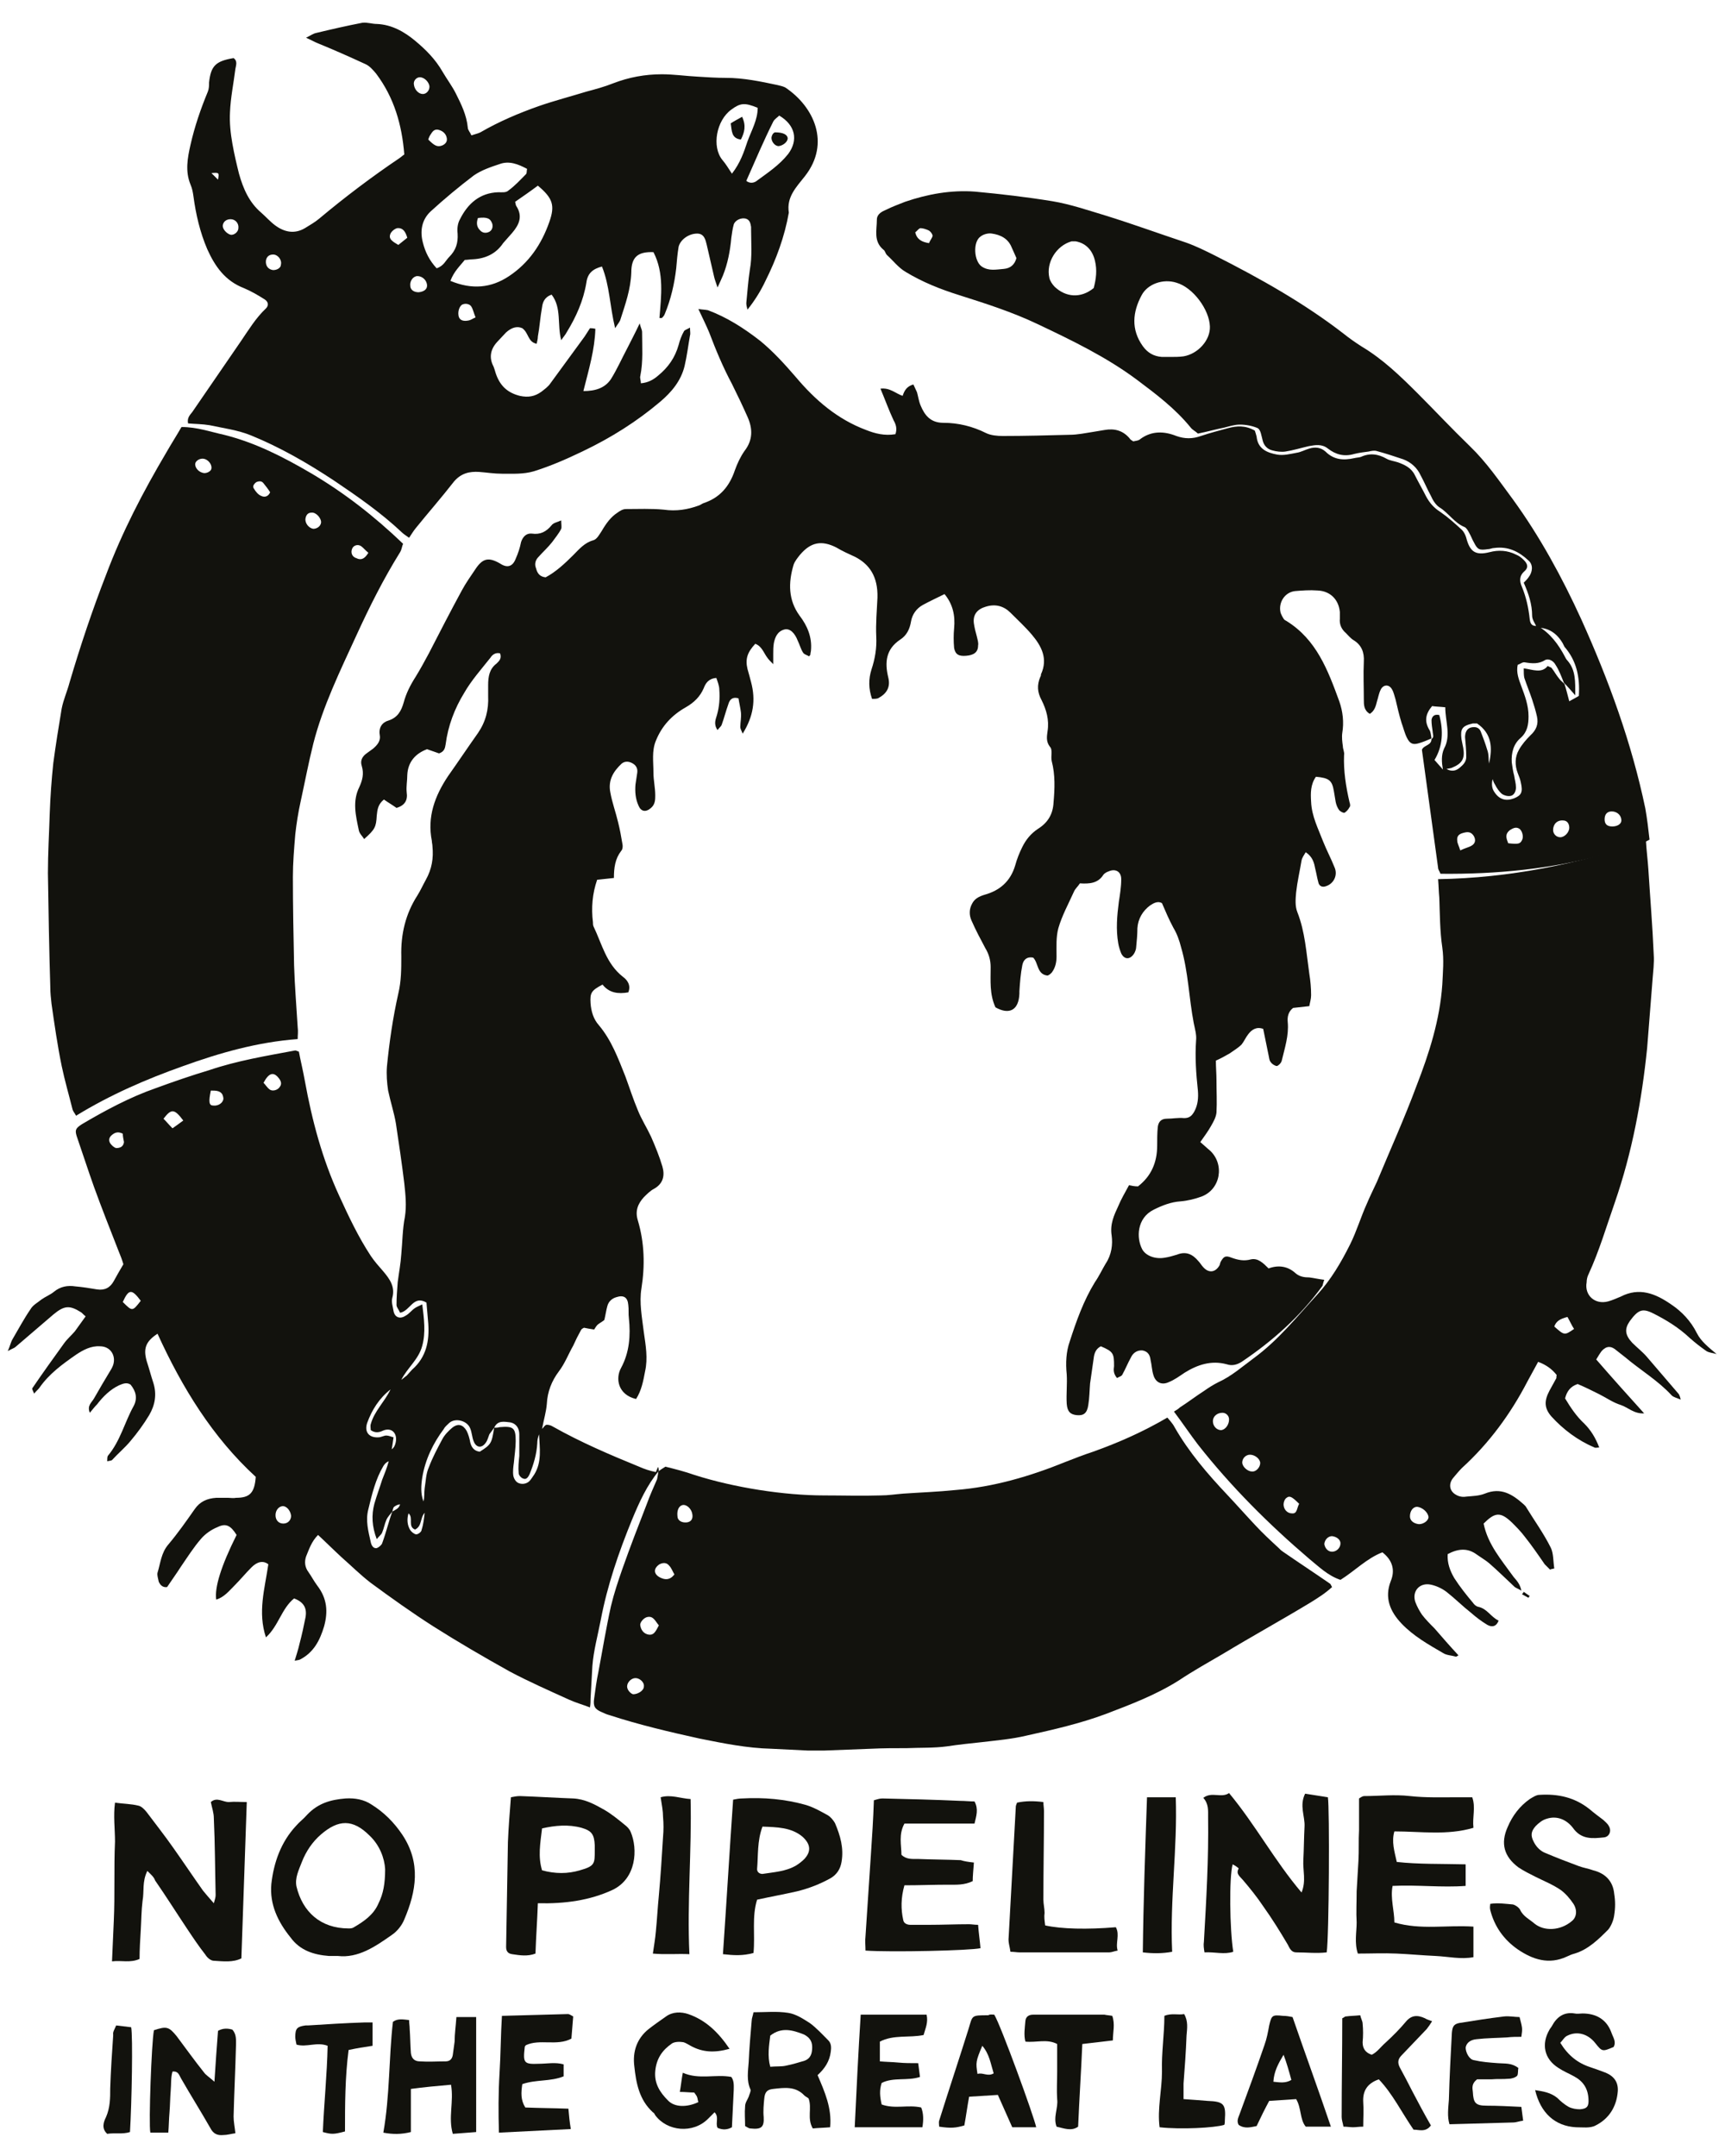 <?xml version="1.0" encoding="utf-8"?>
<!-- Generator: Adobe Illustrator 25.1.0, SVG Export Plug-In . SVG Version: 6.00 Build 0)  -->
<svg version="1.1" id="Layer_1" xmlns="http://www.w3.org/2000/svg" xmlns:xlink="http://www.w3.org/1999/xlink" x="0px" y="0px"
	 viewBox="0 0 288 360" style="enable-background:new 0 0 288 360;" xml:space="preserve">
<style type="text/css">
	.st0{fill:#12120D;}
</style>
<g>
	<path class="st0" d="M70.9,252.6c-0.8,0.9-0.4,2.2-1.6,2.8c-1.3-0.5-0.2-2-1.1-2.7c-0.3,1-0.2,2,0.3,2.8c0.2,0.3,0.7,0.7,1,0.7
		c0.3,0,0.9-0.4,0.9-0.8C70.7,254.5,70.8,253.5,70.9,252.6 M20.5,189.3c-0.8-0.4-1.3-0.2-1.8,0.2c-0.5,0.4-0.6,0.9-0.3,1.4
		c0.2,0.3,0.6,0.7,1,0.8c0.6,0,1.2-0.2,1.3-1C20.6,190.2,20.5,189.7,20.5,189.3 M35.2,182.1c-0.4,1.9-0.3,2.5,0.4,2.5
		c0.8,0.1,1.6-0.4,1.7-1.1c0-0.3-0.1-0.6-0.2-0.8C36.7,182.1,36,182.1,35.2,182.1 M155.1,40.6c0.2-0.5,0.5-0.8,0.6-1.2
		c0-0.3-0.3-0.7-0.6-0.9c-0.4-0.2-1-0.4-1.4-0.4c-0.3,0-0.6,0.5-0.9,0.7C153.1,40,153.9,40.4,155.1,40.6 M20.5,217.4
		c1.6,1.6,1.6,1.6,3-0.2C22,215.2,21.5,215.2,20.5,217.4 M269.2,138c0.8,0,1.5-0.4,1.5-1c0-0.8-0.6-1.4-1.4-1.5
		c-0.9-0.1-1.4,0.4-1.4,1.3C267.9,137.6,268.3,138,269.2,138 M30.6,187.1c-1.5-2-2-2-3.3-0.3c0.5,0.5,0.9,1,1.5,1.6
		C29.4,188,29.9,187.6,30.6,187.1 M251.8,140.8c1.7,0.2,2,0.1,2.3-0.5c0.3-0.5,0.1-1.5-0.4-1.9c-0.6-0.4-1.1-0.1-1.6,0.2
		C251.2,139.3,251.5,140,251.8,140.8 M44,180.8c0.3,0.3,0.6,0.8,1,1.1c0.5,0.4,1.4,0.1,1.7-0.4c0.4-0.5,0.2-1-0.1-1.4
		C45.7,178.9,44.9,179.1,44,180.8 M260.5,139.8c0.7,0,1.5-0.8,1.5-1.6c0-0.7-0.4-1.2-1-1.2c-1-0.1-1.7,0.6-1.7,1.6
		C259.3,139.2,259.8,139.8,260.5,139.8 M47.3,254.4c0.8,0,1.3-0.6,1.3-1.3c-0.1-0.9-0.8-1.7-1.5-1.6c-0.6,0.1-1.1,0.7-1.1,1.5
		C46,253.8,46.5,254.4,47.3,254.4 M243.8,142c0.8-0.4,1.4-0.5,1.9-0.8c0.7-0.4,0.7-1.1,0.3-1.7c-0.5-0.7-1.1-0.6-1.8-0.4
		c-0.7,0.2-1,0.6-0.9,1.3C243.3,140.8,243.6,141.3,243.8,142 M65.2,232c-1.9,1.5-3.1,3.4-3.9,5.6c-0.5,1.5,0.3,2.5,1.9,2.4
		c0.4,0,0.9-0.3,1.3-0.3c0.4,0,0.8,0.2,1.2,0.3c-0.1,0.8-0.2,1.4-0.3,2c0.4-0.3,0.5-0.6,0.6-0.9c0.5-1.6-0.5-2.9-2.1-2.2
		c-0.6,0.3-1.3,0.4-2-0.1c0-0.3-0.1-0.7,0-1C62.5,235.6,64.2,234.1,65.2,232 M248.6,127.5c0.6-2.6,0.5-5-2-6.7c-0.3,0-0.5,0-0.7,0
		c-1.8,0.4-2.1,0.9-1.9,2.6c0.1,0.5,0.2,1,0.3,1.5c0.3,1.8-0.2,2.6-1.9,3.3c-0.2,0.1-0.5,0.1-0.9,0.2c0.9,0.5,1.6,0.3,2.2-0.2
		c0.6-0.5,1.1-1,1.1-1.8c0-1.1-0.1-2.2-0.2-3.3c0-0.8,0.3-1.4,0.9-1.6c0.7-0.2,1.4-0.1,1.7,0.6c0.4,1,0.8,2.1,1.1,3.1
		C248.6,126,248.5,126.8,248.6,127.5 M169.7,43.1c-0.2-0.5-0.5-1.1-0.8-1.8c-0.6-1.5-1.9-2.1-3.3-2.3c-0.6-0.1-1.4,0.1-1.9,0.5
		c-1.3,0.9-1.1,4.1,0.2,5c1.2,0.8,2.4,0.5,3.7,0.4C168.7,44.8,169.4,44.2,169.7,43.1 M182.6,48.1c0.4-1.5,0.6-3,0.2-4.6
		c-0.4-1.7-1.5-2.9-3.2-3.2c-0.2,0-0.4,0-0.7,0c-2.5,0.7-4.3,3.5-3.7,6.1c0.1,0.5,0.5,1.1,0.9,1.5C177.9,49.6,180.4,49.9,182.6,48.1
		 M195.4,59.6C195.4,59.6,195.4,59.6,195.4,59.6c0.7,0,1.5,0,2.2-0.1c2.4-0.4,4.5-2.7,4.4-5c-0.1-2.8-2.8-6.5-5.6-7.3
		c-2.2-0.7-4.8,0.2-5.8,2.1c-1.5,2.8-1.8,5.7,0.2,8.5c0.8,1.1,1.8,1.7,3.2,1.8C194.5,59.6,194.9,59.6,195.4,59.6 M82.5,238.4
		c-0.3,0.4-0.5,0.7-0.8,1.1c-0.2,0.5-0.3,1-0.6,1.4c-0.7,1-1.6,0.8-2-0.2c-0.3-0.7-0.3-1.5-0.6-2.2c-0.5-1.3-2.5-1.8-3.5-0.9
		c-0.3,0.3-0.7,0.6-0.9,1c-1.8,2.4-3.1,5.1-3.6,8.1c-0.2,1.3-0.3,2.7,0.2,4c0.2-0.7,0.1-1.5,0.2-2.2c0.2-1.2,0.2-2.4,0.7-3.5
		c0.6-1.6,1.4-3.1,2.2-4.6c0.4-0.8,1.1-1.5,1.7-2c1-0.8,1.8-0.5,2.4,0.5c0.3,0.6,0.5,1.3,0.6,1.9c0.2,0.9,0.7,1.5,1.6,1.6
		C82,241.2,82.1,241,82.5,238.4c0.3,0,0.6,0,0.9-0.1c2.3-0.2,2.7,0.1,2.7,2.3c0,1.2-0.2,2.4-0.3,3.6c-0.1,0.7-0.2,1.5-0.1,2.2
		c0.1,0.5,0.4,1,0.8,1.2c0.6,0.3,1.4,0.2,1.9-0.3c0.3-0.3,0.5-0.7,0.8-1.1c1.3-2.1,0.9-4.4,0.8-6.7c-0.2,0.5-0.3,1-0.3,1.5
		c-0.1,1.8-0.6,3.5-1.3,5.2c-0.2,0.4-0.5,0.9-1,0.7c-0.4-0.1-0.8-0.6-0.8-0.9c-0.1-1,0-1.9,0.1-2.9c0-1.2,0-2.4,0-3.6
		c0-1-0.5-1.8-1.5-2C84.2,237.4,83.1,237.1,82.5,238.4 M65.5,252.4c-0.3,0.4-0.8,0.9-1,1.4c-0.3,0.7-0.4,1.4-0.7,2.1
		c-0.1,0.3-0.5,0.6-0.9,1.1c-0.8-2.1-0.9-4-0.4-5.9c0.4-1.4,0.9-2.7,1.3-4c0.4-1,0.8-2,1.1-3.1c-0.5,0.2-0.7,0.5-0.9,0.8
		c-1.3,2.2-1.9,4.7-2.5,7.2c-0.5,1.9,0,3.7,0.4,5.5c0.1,0.5,0.4,1.1,1,1c0.3-0.1,0.8-0.5,0.9-0.8C64.5,255.8,64.9,254,65.5,252.4
		c0.5-0.3,1.1-0.5,1.3-1.2c-0.4,0-0.7,0.2-1,0.4C65.6,251.8,65.6,252.1,65.5,252.4 M110,245.6c-2,2.4-3.3,5.3-4.5,8.2
		c-2.2,5.4-4.1,10.9-5.2,16.7c-0.5,2.6-1.2,5.1-1.4,7.7c-0.1,1.8-0.2,3.6-0.3,5.4c0,0.4,0,0.9-0.1,1.5c-1.3-0.5-2.4-0.8-3.5-1.3
		c-3.3-1.5-6.7-3-9.9-4.7c-4.3-2.4-8.6-4.9-12.7-7.5c-3.6-2.3-7.1-4.8-10.5-7.3c-1.7-1.3-3.3-2.9-4.9-4.3c-1.3-1.2-2.6-2.5-3.9-3.7
		c-1.1,1.1-1.5,2.4-2,3.6c-0.3,0.9-0.2,1.8,0.4,2.6c0.5,0.7,0.9,1.5,1.5,2.3c1.6,2.1,1.8,4.3,1.1,6.8c-0.7,2.3-1.7,4.3-4,5.5
		c-0.2,0.1-0.4,0.1-0.9,0.2c0.3-1,0.6-1.9,0.8-2.8c0.4-1.5,0.7-2.9,1-4.4c0.3-1.6-0.3-2.6-1.9-3.2c-2.1,1.7-2.6,4.6-4.7,6.5
		c-1.4-4.2-0.2-8.1,0.4-12.2c-0.9-0.7-1.9-0.4-2.8,0.5c-1,1-1.9,2.1-2.9,3.1c-0.9,0.9-1.7,1.9-3,2.3c-0.3-2,0.8-5.6,3.4-10.8
		c-1-1.6-1.8-2-3.2-1.3c-1,0.4-2,1.1-2.7,1.9c-1.3,1.5-2.3,3.1-3.4,4.7c-0.7,1.1-1.5,2.2-2.3,3.4c-0.6,0.1-1.1-0.2-1.4-0.9
		c-0.1-0.5-0.3-1.1-0.2-1.5c0.5-1.6,0.6-3.3,1.8-4.7c1.6-1.9,3-3.9,4.4-5.9c0.9-1.3,2.1-1.8,3.6-1.9c0.7,0,1.3,0,2,0
		c0.4,0,0.9,0.1,1.3,0c2.3,0,3.1-0.8,3.3-3.5c-7.2-6.6-12.3-14.9-16.4-23.9c-2,1.3-2.4,2.5-1.8,4.6c0.4,1.2,0.7,2.4,1.1,3.6
		c0.6,1.9,0.3,3.7-0.7,5.4c-0.9,1.5-2,3-3.1,4.3c-0.9,1.1-2.1,2.1-3.1,3.2c-0.1,0.1-0.4,0.1-0.8,0.2c0-0.4,0-0.7,0.1-0.9
		c2.1-2.5,2.8-5.6,4.3-8.3c0.7-1.3,0.4-2.5-0.5-3.6c-0.6-0.4-1.2-0.2-1.9,0.1c-1.5,0.7-2.7,1.9-3.7,3.2c-0.4,0.4-0.7,0.8-1.2,1.4
		c-0.5-1.2,0.3-1.7,0.7-2.4c0.9-1.6,1.8-3.1,2.7-4.6c0.2-0.3,0.4-0.7,0.5-1c0.5-1.6-0.5-3.1-2.2-3.1c-1.5-0.1-2.8,0.6-4,1.4
		c-2.3,1.6-4.5,3.2-6.1,5.5c-0.2,0.3-0.5,0.5-0.9,1c-0.2-0.5-0.4-0.8-0.3-0.9c1.7-2.5,3.5-5,5.3-7.5c0.5-0.7,1.2-1.3,1.8-2
		c0.6-0.8,1.2-1.7,1.8-2.5c-0.4-0.3-0.6-0.6-0.8-0.7c-1.9-1.2-2.8-1.1-4.6,0.4c-2.1,1.8-4.2,3.6-6.3,5.4c-0.2,0.2-0.6,0.3-1.3,0.7
		c0.4-0.9,0.5-1.5,0.8-2c1-1.7,1.9-3.4,3-5c0.4-0.7,1.2-1.1,1.8-1.6c0.7-0.5,1.5-0.8,2.1-1.3c1.1-0.9,2.3-1.1,3.6-0.9
		c1.2,0.1,2.4,0.3,3.6,0.5c1.3,0.2,2.2-0.3,2.8-1.4c0.5-0.9,1-1.8,1.6-2.8c-0.2-0.7-0.5-1.5-0.8-2.2c-1.4-3.6-2.8-7.1-4.1-10.7
		c-1-2.8-1.9-5.6-2.9-8.5c-0.3-1-0.2-1.3,0.9-2c3.9-2.3,8-4.5,12.3-6c3-1.1,5.9-2.1,8.9-3c4.7-1.6,9.6-2.4,14.4-3.3
		c0.1,0,0.3,0.1,0.6,0.2c0.3,1.6,0.7,3.2,1,4.9c1.2,6.6,2.9,13,5.7,19.1c1.6,3.5,3.2,6.9,5.3,10.1c0.6,0.9,1.4,1.8,2.1,2.6
		c1.1,1.3,2,2.6,1.5,4.4c-0.2,0.7,0.1,1.5,0.2,2.2c0.2,1.1,1.1,1.4,2,0.8c0.6-0.3,1-0.9,1.6-1.3c0.3-0.2,0.6-0.3,1.2-0.6
		c0.3,2.4,0.6,4.7,0,6.9c-0.6,2.3-2.5,3.7-3.5,5.7c0.3-0.2,0.6-0.5,0.9-0.7c0.3-0.3,0.6-0.7,0.9-1c2.4-2.1,2.9-4.8,2.7-7.7
		c-0.1-1.2-0.2-2.4-0.3-3.5c-2.2-1.3-2.7,1.4-4.4,1.7c-0.2-0.5-0.6-0.9-0.6-1.3c0-1.3,0.1-2.5,0.2-3.8c0.2-1.6,0.5-3.1,0.6-4.7
		c0.2-2.1,0.2-4.2,0.6-6.2c0.3-1.9,0.1-3.7-0.1-5.6c-0.4-3.3-0.9-6.7-1.4-10c-0.3-1.8-0.9-3.6-1.3-5.5c-0.2-1.3-0.3-2.7-0.2-4
		c0.4-4.1,1-8.2,1.9-12.2c0.5-2.1,0.5-4.1,0.5-6.2c-0.1-3.7,0.7-7.1,2.7-10.2c0.5-0.8,0.9-1.7,1.4-2.6c1-1.8,1.3-3.6,1.1-5.6
		c0-0.3-0.1-0.6-0.1-0.9c-0.8-4,0.5-7.5,2.7-10.8c1.7-2.4,3.3-4.8,5-7.2c1.3-1.9,1.8-3.9,1.7-6.2c0-0.6,0-1.2,0-1.8
		c0-1.4,0.2-2.7,1.4-3.6c0.4-0.4,0.9-0.8,0.6-1.7c-0.7-0.2-1.3,0.2-1.6,0.7c-1.5,1.9-3.2,3.8-4.4,5.9c-1.6,2.6-2.7,5.5-3.1,8.6
		c-0.1,0.6-0.2,1.2-1.1,1.5c-0.5-0.2-1.2-0.4-2-0.7c-1.9,0.7-3.2,2.1-3.3,4.3c0,1-0.2,1.9-0.1,2.9c0.2,1.3-0.3,2.2-1.7,2.6
		c-0.7-0.5-1.4-0.9-2.1-1.4c-1,0.8-1.1,1.7-1.2,2.7c-0.1,1.9-0.3,2.3-2.1,3.9c-0.3-0.5-0.8-0.9-0.9-1.5c-0.5-2.4-1.1-4.8,0.1-7.2
		c0.5-1.1,0.8-2.2,0.4-3.5c-0.3-0.9,0.1-1.6,0.8-2.1c0.4-0.3,0.7-0.5,1.1-0.8c0.7-0.6,1.3-1.3,1.1-2.3c-0.2-1.2,0.4-2.1,1.5-2.4
		c1.5-0.5,2.1-1.6,2.5-3c0.4-1.5,1.1-2.9,2-4.3c0.8-1.3,1.5-2.6,2.2-3.9c1.8-3.5,3.6-7,5.5-10.5c0.7-1.3,1.5-2.4,2.3-3.6
		c1.2-1.8,2.2-2,4.1-0.9c1.2,0.8,2.1,0.5,2.6-0.8c0.4-0.9,0.7-1.8,0.9-2.8c0.3-0.9,0.9-1.5,1.8-1.4c1.4,0.2,2.4-0.3,3.3-1.4
		c0.3-0.4,0.9-0.5,1.6-0.8c0,0.6,0.1,1.1,0,1.4c-0.4,0.8-1,1.5-1.5,2.2c-0.7,0.9-1.5,1.6-2.3,2.5c-0.5,0.5-0.7,1.2-0.4,1.9
		c0.2,0.8,0.6,1.4,1.6,1.5c1.7-0.9,3.2-2.3,4.6-3.7c1-1,1.9-2.1,3.4-2.5c0.6-0.2,1-1,1.4-1.6c0.7-1.2,1.5-2.3,2.6-3
		c0.4-0.3,0.9-0.6,1.4-0.6c2.1,0,4.2-0.1,6.3,0.1c2.1,0.3,4,0,5.9-0.7c0.3-0.1,0.5-0.3,0.8-0.4c2.7-0.9,4.3-2.8,5.2-5.5
		c0.4-1.1,0.9-2.2,1.6-3.2c1.4-1.8,1.4-3.7,0.5-5.7c-0.8-1.8-1.7-3.7-2.6-5.5c-1.5-2.8-2.7-5.7-3.8-8.6c-0.5-1.2-1.1-2.4-1.8-3.9
		c0.6,0.1,1.1,0.1,1.6,0.2c3.2,1.2,6,3,8.7,5.1c2.2,1.8,4.1,3.9,6,6.1c3.2,3.8,6.9,7,11.7,8.8c1.5,0.6,3.1,1,4.9,0.7
		c0.3-0.9,0.1-1.6-0.3-2.3c-0.8-1.7-1.4-3.4-2.2-5.3c1.6-0.2,2.5,0.8,3.7,1.2c0.3-0.9,0.7-1.6,1.8-1.9c0.2,0.4,0.4,0.9,0.6,1.3
		c0.2,0.7,0.3,1.5,0.6,2.2c0.7,1.7,1.7,2.9,3.8,2.9c2.5,0,4.9,0.6,7.1,1.7c0.8,0.4,1.9,0.5,2.8,0.5c3.7,0,7.5-0.1,11.2-0.2
		c1.3,0,2.7-0.3,4-0.5c0.6-0.1,1.2-0.2,1.8-0.3c1.7-0.3,3.1,0.1,4.2,1.4c0.1,0.2,0.3,0.3,0.6,0.5c0.4-0.1,0.9-0.1,1.2-0.4
		c1.9-1.4,4-1.3,6-0.5c1.4,0.5,2.7,0.5,4.1,0c1.5-0.5,3-0.9,4.5-1.3c1.5-0.4,2.9-0.5,4.5,0.4c0.1,0.3,0.2,0.6,0.3,1
		c0.2,2.1,1.8,2.7,3.4,3c1.1,0.2,2.2-0.1,3.3-0.3c0.7-0.1,1.4-0.5,2.1-0.7c1-0.3,1.9-0.2,2.7,0.5c1.4,1.4,3,1.5,4.8,1.1
		c0.4-0.1,0.8-0.1,1.1-0.2c1.5-0.7,2.9-0.5,4.3,0.3c0.5,0.3,1.3,0.4,1.9,0.6c1.1,0.4,2.2,0.9,2.8,2.1c0.6,1.2,1.3,2.4,1.9,3.6
		c0.6,1.1,1.3,1.9,2.4,2.6c1.3,0.9,2.4,1.9,3.6,3c0.3,0.3,0.6,0.9,0.7,1.3c0.6,2.3,1.5,3,3.9,2.4c1.5-0.4,3-0.3,4.4,0.4
		c0.5,0.2,0.9,0.5,1.3,0.9c0.7,0.7,0.8,1.3,0.1,1.9c-0.9,0.8-0.8,1.7-0.4,2.6c0.7,1.7,1.1,3.5,1.3,5.4c0.1,0.9,0.5,1.2,1.3,1.1
		c2.1,1.2,3.5,3.1,4.6,5.2c0.1,0.2,0.2,0.4,0.4,0.6c1.4,1.6,1.3,3.5,1.3,5.8c-0.8-0.9-1.3-1.5-1.9-2.1c-0.4-1-0.8-2.1-1.4-3
		c-0.3-0.6-1.1-1.1-1.7-0.8c-1.1,0.7-2.2,0.6-3.4,0.4c-0.4-0.1-0.8,0.3-1.2,0.4c-0.3,1.3,0.2,2.5,0.6,3.6c0.6,1.6,1.2,3.2,1.2,5
		c0,1.4-0.2,2.6-1.3,3.6c-1.2,1-1.6,2.5-1.5,4.1c0.1,0.7,0.2,1.5,0.4,2.2c0.1,0.7,0.3,1.3,0.3,2c0,0.6-0.3,1.3-0.9,1.4
		c-0.5,0.1-1.1-0.1-1.4-0.3c-0.5-0.4-0.9-1-1.2-1.6c-0.2-0.3-0.3-0.6-0.4-0.9c-0.2,0.8-0.1,1.5,0.2,2c0.9,1.5,2.1,1.7,3.4,1.2
		c1.2-0.5,1.5-1,1.1-2.7c-0.1-0.5-0.3-1-0.5-1.5c-0.5-1.3-0.5-2.7,0.2-3.9c0.5-0.9,1.2-1.7,1.9-2.4c1-0.9,1.4-1.9,1.1-3.2
		c-0.2-0.9-0.5-1.9-0.8-2.8c-0.4-1.2-0.9-2.4-1.3-3.6c-0.1-0.4-0.1-1-0.1-1.6c1.5,0.2,3,0.9,4-0.4c0.3,0.2,0.6,0.2,0.7,0.4
		c0.4,0.5,0.7,1.1,1.2,1.7c0.2,0.3,0.6,0.6,0.9,0.9c0.3,0.9,0.5,1.8,0.8,2.9c0.7-0.4,1.3-0.7,1.6-0.9c0.2-3.2-0.4-5.9-2.4-8.2
		c-0.1-0.2-0.2-0.4-0.3-0.6c-1-1.7-2.4-2.6-4.3-2.6c-0.3-0.7-0.8-1.3-0.8-2c0-1.9-0.6-3.7-1.4-5.5c0.3-0.3,0.6-0.6,0.8-0.9
		c0.7-0.9,0.8-2.1,0-2.8c-1.6-1.5-3.4-2.4-5.7-2.1c-0.4,0-0.7,0.2-1.1,0.2c-1.4,0.2-1.7,0.1-2.3-1.1c-0.3-0.5-0.5-1.1-0.8-1.6
		c-0.2-0.4-0.5-0.9-0.8-1c-1.7-0.7-2.7-2.4-4.2-3.3c-0.6-0.4-1.1-1.2-1.4-1.9c-0.6-1.1-1.1-2.3-1.7-3.4c-0.6-1.3-1.6-2.2-2.9-2.7
		c-1.5-0.5-3-1-4.5-1.4c-0.4-0.1-0.9,0-1.3,0.1c-0.8,0.1-1.6,0.2-2.4,0.4c-1.7,0.5-3.1,0.1-4.4-0.9c-1-0.8-2.1-0.6-3.2-0.4
		c-1.3,0.3-2.6,0.7-3.9,0.9c-0.7,0.1-1.5,0-2.2-0.2c-0.8-0.2-1.4-0.8-1.6-1.7c-0.2-0.7-0.3-1.7-0.8-2c-0.9-0.4-2-0.6-3-0.6
		c-0.9,0-1.8,0.3-2.6,0.5c-1.5,0.3-2.9,0.7-4.4,1c-0.4-0.4-0.9-0.6-1.2-1c-2.6-3.2-5.8-5.6-9-8c-5.1-3.8-10.9-6.6-16.6-9.3
		c-4.2-2-8.6-3.4-13-4.8c-3.2-1-6.2-2.2-9-3.9c-1.2-0.7-2.1-1.9-3.1-2.8c-0.3-0.3-0.3-0.7-0.6-0.9c-1.7-1.4-1.1-3.3-1.1-5
		c0-1,0.9-1.4,1.6-1.7c1-0.5,2.1-0.9,3.1-1.3c3.8-1.3,7.7-2,11.7-1.7c4.3,0.4,8.6,0.9,12.9,1.6c3,0.5,5.9,1.5,8.9,2.4
		c4.5,1.4,8.9,3,13.4,4.5c1.7,0.6,3.3,1.4,4.9,2.2c7.5,3.8,14.8,7.9,21.4,13c1,0.8,2,1.5,3.1,2.2c3.5,2.1,6.4,4.9,9.3,7.8
		c2.9,2.9,5.7,5.9,8.7,8.8c2.8,2.7,4.9,5.8,7.2,8.9c4.5,6.2,8.2,13,11.4,20c4.6,10.2,8.4,20.6,10.7,31.6c0.3,1.7,0.5,3.4,0.7,5.2
		c-2.3,1.3-4.8,1.7-7.2,2.4c-9.1,2.5-18.3,3.4-27.7,3.3c-0.2-0.5-0.4-0.7-0.4-1c-0.9-6.6-1.8-13.1-2.7-19.7c0.3-0.8,1.6-0.7,1.6-1.8
		c0.5-0.3,0.2-0.8,0.2-1.2c-0.1-0.7-0.2-1.3-0.2-2c0.1-0.6,0.5-1,1.3-0.8c0.7,2.6,0.6,5.2-0.8,7.5c0.5,0.6,1,1.1,1.4,1.6
		c-0.2-1.2-0.3-2.4,0.2-3.5c1.2-2.2,0.2-4.5,0.2-6.9c-0.9-0.1-1.6-0.1-2.2-0.2c-1.1,1.3-1.3,2.5-0.5,3.9c0.3,0.4,0.3,1,0.4,1.5
		c-0.7,0.3-1.4,0.6-2.1,0.8c-1,0.3-1.5,0.1-2-0.9c-0.4-0.8-0.6-1.7-0.9-2.5c-0.4-1.3-0.7-2.6-1-3.9c-0.2-0.6-0.3-1.2-0.6-1.7
		c-0.5-0.9-1.5-0.8-1.9,0.1c-0.3,0.6-0.4,1.3-0.6,1.9c-0.2,0.8-0.4,1.6-1.2,2.1c-1-0.6-1-1.5-1-2.4c0-2.1-0.1-4.2,0-6.3
		c0.1-1.6-0.4-2.8-1.7-3.6c-0.5-0.3-0.9-0.8-1.3-1.2c-0.7-0.6-1.1-1.4-1-2.4c0-0.4,0-0.8,0-1.1c-0.2-2.1-1.6-3.5-3.7-3.6
		c-1.3-0.1-2.6,0-3.8,0.1c-1.7,0.2-2.8,1.9-2.4,3.6c0.1,0.3,0.3,0.7,0.5,1c0.1,0.2,0.3,0.3,0.5,0.4c5,3.1,6.9,8.2,8.8,13.4
		c0.6,1.7,0.8,3.5,0.5,5.3c-0.1,0.7,0,1.5,0.1,2.2c0,0.5,0.3,1,0.2,1.5c-0.1,2.6,0.3,5.2,0.9,7.8c0.1,0.3,0.2,0.7,0,0.9
		c-0.2,0.4-0.5,0.7-0.8,0.9c-0.2,0.1-0.7-0.2-0.9-0.4c-0.3-0.4-0.5-0.9-0.6-1.4c-0.1-0.6-0.2-1.2-0.3-1.8c-0.3-1.8-0.8-2.2-3-2.4
		c-0.9,1.3-0.9,2.7-0.8,4.2c0.1,2.4,1.2,4.5,2,6.6c0.6,1.5,1.3,2.8,1.9,4.3c0.6,1.3-0.1,2.8-1.5,3.2c-0.6,0.2-1.1-0.1-1.2-0.7
		c-0.2-0.7-0.3-1.4-0.5-2.2c-0.2-1-0.4-2-1.6-2.8c-0.3,0.5-0.6,0.9-0.7,1.4c-0.3,1.8-0.7,3.5-0.9,5.3c-0.1,1.1-0.2,2.3,0.2,3.3
		c1.3,3.3,1.5,6.8,2,10.3c0.2,1.2,0.3,2.4,0.3,3.6c0,0.6-0.2,1.2-0.3,1.8c-1,0.1-1.8,0.2-2.7,0.3c-0.8,0.6-1,1.5-0.9,2.4
		c0.2,2.2-0.5,4.3-1,6.4c-0.1,0.4-0.5,0.8-0.8,0.9c-0.3,0-0.8-0.3-1-0.6c-0.3-0.3-0.3-0.8-0.4-1.2c-0.3-1.5-0.6-2.9-0.9-4.4
		c-1.1-0.4-1.9,0.1-2.5,0.9c-0.4,0.5-0.7,1.2-1.1,1.7c-0.6,0.6-1.3,1-2,1.5c-0.7,0.4-1.4,0.8-2.3,1.2c0,1.1,0.1,2.2,0.1,3.3
		c0,1.8,0.1,3.6,0,5.4c-0.1,0.8-0.5,1.5-0.9,2.2c-0.5,0.9-1.1,1.7-1.8,2.7c0.6,0.5,1.1,1,1.6,1.4c2.5,2.3,1.8,6.5-1.4,7.7
		c-1.1,0.4-2.3,0.7-3.5,0.8c-1.6,0.1-3.1,0.7-4.5,1.4c-2.8,1.4-2.9,4.7-1.9,6.6c0.6,1.1,2.2,1.7,3.8,1.4c0.7-0.1,1.3-0.3,2-0.5
		c1.5-0.6,2.6-0.1,3.6,1.1c0.3,0.3,0.5,0.7,0.8,1c0.9,1,2,0.9,2.7-0.3c0.1-0.2,0.1-0.4,0.2-0.6c0.5-0.9,0.8-1.1,1.8-0.7
		c1.1,0.4,2.1,0.6,3.2,0.3c1.2-0.3,2.1,0.6,3,1.5c1.6-0.6,3.2-0.4,4.5,0.8c0.7,0.6,1.5,0.7,2.3,0.7c0.8,0.1,1.6,0.3,2.5,0.4
		c-0.2,0.5-0.2,0.7-0.3,1c-3.7,5.1-8.3,9.2-13.5,12.7c-0.8,0.5-1.6,0.7-2.5,0.4c-2.6-0.7-4.9,0.1-7,1.4c-0.9,0.6-1.7,1.2-2.7,1.6
		c-1.1,0.5-2.1,0.1-2.5-1.1c-0.3-0.9-0.3-1.8-0.5-2.6c-0.1-0.8-0.4-1.4-1.3-1.6c-0.8-0.1-1.6,0.3-2,1.2c-0.5,0.9-0.9,1.9-1.4,2.8
		c-0.1,0.3-0.6,0.4-0.9,0.6c-0.6-0.7-0.6-1.3-0.5-2c0-2.1-0.1-2.4-2.2-3.3c-0.8,0.4-1.1,1.1-1.2,2c-0.2,1.4-0.4,2.8-0.6,4.2
		c-0.1,1.2-0.1,2.4-0.3,3.6c-0.2,1.4-0.8,1.8-1.9,1.7c-1.1-0.1-1.6-0.6-1.7-1.9c-0.1-1.6,0.1-3.3,0-4.9c-0.2-1.9-0.1-3.8,0.5-5.5
		c1.1-3.4,2.3-6.8,4.2-9.9c0.7-1,1.2-2.1,1.8-3.1c1-1.5,1.2-3.2,1-4.7c-0.3-1.9,0.4-3.4,1.1-4.9c0.5-1.2,1.1-2.2,1.8-3.5
		c0.5,0.1,0.9,0.2,1.5,0.2c2.2-1.7,3.2-4,3.2-6.8c0-1,0-2.1,0.1-3.1c0.1-0.8,0.5-1.4,1.5-1.4c1,0,1.9-0.2,2.9-0.1
		c0.9,0,1.3-0.4,1.7-1.1c0.6-1.1,0.7-2.3,0.6-3.5c-0.3-2.8-0.5-5.6-0.3-8.4c0.1-0.9-0.2-1.9-0.4-2.9c-0.8-4.2-0.9-8.5-2.1-12.6
		c-0.3-1.2-0.7-2.3-1.3-3.3c-0.7-1.3-1.3-2.7-1.9-4.1c-0.7-0.4-1.4,0-2,0.4c-1.2,0.9-2,2.2-2.1,3.8c0,1-0.1,2.1-0.2,3.1
		c0,0.4-0.2,0.9-0.4,1.2c-0.7,1-1.6,0.9-2.1-0.1c-0.2-0.5-0.4-1.1-0.5-1.7c-0.4-2.3-0.2-4.6,0.1-6.9c0.2-1.3,0.4-2.5,0.4-3.8
		c0-1.3-1-1.8-2.1-1.3c-0.3,0.1-0.7,0.3-0.9,0.6c-0.9,1.4-2.3,1.5-3.9,1.4c-0.3,0.5-0.8,0.9-1,1.4c-0.9,2-2,4-2.6,6.1
		c-0.4,1.5-0.3,3.1-0.3,4.7c0,1-0.2,1.9-0.8,2.7c-0.2,0.2-0.4,0.4-0.7,0.5c-1.8-0.2-1.5-2.1-2.4-3c-1-0.2-1.6,0.3-1.8,1.2
		c-0.3,1.5-0.4,2.9-0.5,4.4c0,0.1,0,0.3,0,0.4c-0.1,2.8-1.7,3.6-4,2.3c-1-2.2-0.8-4.4-0.8-6.7c0-1.2-0.3-2.2-0.9-3.2
		c-0.8-1.5-1.6-3-2.3-4.6c-0.4-0.9-0.4-1.9,0.1-2.8c0.4-0.8,1.1-1.2,2.1-1.5c2.5-0.7,4.3-2.2,5.1-4.9c0.3-1.1,0.7-2.1,1.2-3.1
		c0.6-1.2,1.4-2.2,2.6-3c1.6-1,2.5-2.4,2.6-4.4c0.2-2.3,0.3-4.6-0.3-6.9c-0.2-0.8,0.2-1.9-0.3-2.4c-0.7-0.9-0.5-1.8-0.4-2.6
		c0.3-1.9-0.2-3.6-1-5.2c-0.7-1.3-0.8-2.5-0.2-3.9c0.1-0.1,0.1-0.3,0.1-0.4c1.2-2.6,0.1-4.7-1.5-6.6c-1.1-1.3-2.4-2.5-3.6-3.7
		c-1.1-1.1-2.5-1.5-4.1-1c-1.4,0.4-2.2,1.3-2,2.8c0.1,0.7,0.3,1.5,0.5,2.2c0.1,0.5,0.3,1,0.2,1.5c0,1.1-0.7,1.6-2,1.7
		c-1.2,0.1-1.8-0.2-2-1.3c-0.1-1.1-0.1-2.2,0-3.3c0.2-2.1-0.2-4-1.6-5.7c-1.2,0.6-2.5,1.2-3.6,1.8c-1.1,0.6-1.8,1.6-2,2.8
		c-0.2,1.2-0.7,2.3-1.8,3c-2.4,1.6-2.6,3.8-2,6.3c0.4,1.6-0.2,2.7-1.7,3.5c-0.3,0.1-0.7,0.1-1,0.1c-0.6-1.7-0.6-3.3-0.1-4.9
		c0.6-1.8,0.9-3.6,0.8-5.5c-0.1-2.2,0.1-4.3,0.2-6.5c0.1-3.6-1.4-5.6-3.7-6.8c-1.1-0.5-2.2-1-3.2-1.6c-2.4-1.2-4.2-0.9-6,1.2
		c-0.4,0.5-0.9,1.1-1.1,1.7c-0.9,3-0.9,5.9,1,8.5c1.3,1.7,2.1,3.6,1.9,5.8c0,0.2-0.1,0.4-0.1,0.7c0,0.1-0.1,0.1-0.2,0.3
		c-0.3-0.2-0.8-0.3-1-0.6c-0.4-0.6-0.6-1.4-0.9-2c-0.5-1.3-1.3-2.1-2.2-1.9c-1.2,0.3-1.6,1.3-1.8,2.3c-0.1,0.6-0.1,1.2-0.1,1.8
		c0,0.4,0,0.9,0,1.7c-0.5-0.5-0.8-0.8-1-1.1c-0.6-0.8-0.9-1.9-2-2.3c-1.3,1.4-1.7,2.5-1.3,4.2c0.2,0.7,0.4,1.4,0.6,2.2
		c0.8,3,0.4,5.7-1.4,8.6c-0.2-0.5-0.4-0.8-0.4-1.1c0-0.8,0.2-1.6,0.1-2.5c-0.1-0.8-0.3-1.6-0.4-2.3c-1.1-0.3-1.5,0.3-1.7,1
		c-0.4,1.1-0.7,2.3-1.1,3.4c-0.1,0.3-0.4,0.5-0.7,0.9c-0.7-1-0.3-1.8-0.1-2.5c0.4-1.4,0.5-2.8,0.4-4.2c0-0.7-0.3-1.4-0.5-2
		c-1.3,0.1-1.8,0.9-2.1,1.7c-0.6,1.4-1.6,2.4-3,3.2c-2.3,1.3-4,3.1-5,5.6c-0.7,1.7-0.4,3.5-0.4,5.3c0,1.3,0.3,2.5,0.3,3.8
		c0,0.7,0,1.5-0.7,2.1c-0.9,0.8-1.7,0.6-2.1-0.4c-0.5-1.1-0.6-2.3-0.5-3.5c0.1-0.7,0.2-1.3,0.3-2c0.1-0.8-0.3-1.3-0.9-1.6
		c-0.6-0.3-1.2-0.3-1.7,0.1c-1.4,1.3-2.3,2.8-1.9,4.8c0.3,1.7,0.9,3.3,1.3,5c0.3,1.2,0.5,2.3,0.7,3.5c0.1,0.4,0.1,1-0.2,1.3
		c-1,1.3-1.2,2.8-1.2,4.5c-1,0.1-1.9,0.2-2.8,0.3c-0.8,2.3-1,4.7-0.7,7.1c0,0.2,0,0.5,0.1,0.7c1.4,2.9,2.1,6.2,4.9,8.4
		c0.7,0.5,1.4,1.4,0.9,2.6c-1.7,0.3-3.2,0.1-4.3-1.3c-1.9,1-2.1,1.4-2,3.1c0.1,1.4,0.5,2.7,1.4,3.7c2.1,2.5,3.2,5.5,4.4,8.5
		c0.7,1.9,1.3,3.8,2.1,5.7c0.6,1.5,1.5,2.9,2.2,4.4c0.7,1.6,1.4,3.3,1.9,5c0.4,1.4,0.2,2.8-1.4,3.7c-0.6,0.3-1.2,0.9-1.7,1.4
		c-1,1.1-1.5,2.3-1,3.9c1.1,3.7,1.2,7.5,0.6,11.3c-0.4,2.4,0.1,4.9,0.4,7.4c0.3,2.1,0.7,4.3,0.2,6.5c-0.3,1.6-0.6,3.2-1.5,4.6
		c-3-0.7-3.5-3.4-2.5-5.2c1.4-2.6,1.6-5.4,1.3-8.3c-0.1-0.7,0-1.5-0.1-2.2c-0.1-1.3-0.8-1.7-2-1.3c-0.7,0.2-1.3,0.7-1.5,1.5
		c-0.2,0.7-0.3,1.5-0.5,2.3c-0.2,0.2-0.6,0.4-1,0.7c-0.3,0.2-0.5,0.6-0.7,0.9c-0.7-0.1-1.2-0.2-1.7-0.3c-0.2,0.1-0.4,0.2-0.5,0.4
		c-0.5,0.9-0.9,1.7-1.3,2.6c-0.8,1.4-1.4,3-2.4,4.3c-1.2,1.6-1.9,3.4-2,5.4c-0.1,1.3-0.5,2.6-0.8,4.2c0.3-0.3,0.5-0.7,0.8-0.7
		c0.3,0,0.7,0.1,1,0.3c4.6,2.6,9.5,4.7,14.4,6.7c0.9,0.4,1.8,0.7,2.8,0.9C110,244.5,109.9,245,110,245.6L110,245.6z"/>
	<path class="st0" d="M216.9,251.1c-1.2-1.2-1.6-1.4-2.1-1c-0.3,0.2-0.5,0.7-0.5,1.1c0,0.8,0.6,1.5,1.4,1.5
		C216.6,252.8,216.5,251.8,216.9,251.1 M222.4,259.1c0.7,0,1.4-0.6,1.4-1.4c0-0.6-0.6-1.1-1.4-1.2c-0.6,0-1.2,0.5-1.3,1.3
		C221.2,258.5,221.7,259.1,222.4,259.1 M261.7,219.9c-1.2,0.3-1.9,0.7-2.2,1.6c1.7,1.5,1.7,1.5,3.3,0.4
		C262.4,221.3,262.1,220.6,261.7,219.9 M205.2,237c0-0.6-0.5-1.1-1.1-1.1c-0.9,0-1.6,0.6-1.6,1.4c0,0.8,0.6,1.5,1.4,1.5
		C204.6,238.7,205.2,237.9,205.2,237 M210.4,244.3c0-0.7-0.9-1.4-1.7-1.4c-0.7,0-1.3,0.6-1.3,1.3c0,0.7,0.9,1.5,1.6,1.5
		C209.7,245.8,210.4,245,210.4,244.3 M236.6,251.6c-0.7,0-1.2,0.7-1.2,1.6c0,0.7,0.6,1.2,1.5,1.3c0.8,0,1.6-0.6,1.6-1.2
		C238.4,252.5,237.5,251.7,236.6,251.6 M258.8,262.1c-0.3-0.3-0.6-0.6-0.9-0.9c-1.1-1.6-2.2-3.2-3.4-4.7c-0.6-0.8-1.4-1.6-2.1-2.3
		c-1.9-1.8-2.8-1.7-4.7,0.2c0.7,3.5,3,6.1,5,8.9c0.5,0.6,1.1,1.2,1.3,2.3c-0.5-0.3-0.8-0.4-1.1-0.6c-1.4-1.3-2.8-2.7-4.3-4
		c-0.6-0.5-1.3-0.9-2-1.4c-1.6-1.2-3.2-1-4.9-0.1c-0.1,1.5,0.4,2.8,1.1,4c0.9,1.4,2,2.8,3.1,4.1c0.2,0.3,0.5,0.6,0.9,0.7
		c1.5,0.3,2.1,1.7,3.4,2.3c-0.4,1.1-1.2,1.1-1.9,0.7c-1-0.6-1.9-1.3-2.7-2c-1.4-1.1-2.7-2.4-4.1-3.5c-0.8-0.6-1.7-1-2.6-1.2
		c-1.9-0.4-3.2,1.1-2.6,2.9c0.3,0.8,0.7,1.5,1.1,2.1c0.6,0.8,1.4,1.6,2.1,2.3c1.3,1.5,2.6,3,4,4.5c-0.2,0.1-0.4,0.3-0.5,0.2
		c-0.7-0.2-1.5-0.2-2.1-0.6c-2.4-1.4-4.9-2.8-6.9-4.9c-1.9-2-2.9-4.3-1.8-7.1c0.7-1.7,0.4-3.4-1.4-4.8c-2.6,1-4.6,3.1-7,4.6
		c-2.1-0.7-3.6-2.2-5.2-3.5c-6.8-5.8-13.1-12.1-18.6-19.1c-1.3-1.7-2.5-3.5-4-5.5c0.3-0.2,0.7-0.4,1-0.7c1.4-0.9,2.7-1.9,4.1-2.8
		c0.7-0.5,1.5-1,2.3-1.4c2.2-1,4-2.6,5.9-4c4.1-3,7.2-6.9,10.6-10.6c2.3-2.5,4-5.4,5.5-8.4c1.1-2.2,1.8-4.6,2.8-6.8
		c0.5-1.2,1.1-2.4,1.7-3.7c2.2-5.3,4.6-10.6,6.6-16c2.1-5.4,3.9-11,4.3-16.9c0.1-2.1,0.3-4.1,0-6.2c-0.4-2.7-0.4-5.5-0.5-8.3
		c-0.1-1-0.1-1.9-0.2-3.1c11.9-0.2,23.3-2.5,34.7-6.4c0.1,1.7,0.3,3.2,0.4,4.7c0.3,4.8,0.7,9.5,0.9,14.3c0.1,1.4-0.1,2.8-0.2,4.2
		c-0.3,3.8-0.6,7.6-0.9,11.4c-0.9,8.8-2.5,17.4-5.4,25.8c-1.4,4-2.6,8.1-4.4,12c-0.2,0.4-0.3,0.9-0.3,1.3c-0.4,2.2,1.4,3.8,3.6,3.2
		c0.7-0.2,1.4-0.5,2.1-0.8c3.1-1.6,5.8-0.5,8.4,1.3c1.8,1.2,3.3,2.8,4.3,4.8c0.7,1.4,2,2.4,3.3,3.5c-0.6-0.2-1.2-0.2-1.7-0.5
		c-1-0.7-1.9-1.4-2.8-2.2c-1.8-1.7-3.9-3-6.1-4.1c-1.8-0.9-2.5-0.6-3.9,1.3c-0.9,1.3-0.8,2.3,0.4,3.6c0.8,0.8,1.7,1.5,2.4,2.3
		c1.8,2.1,3.6,4.2,5.4,6.3c0.1,0.2,0.2,0.4,0.3,0.9c-0.7-0.3-1.2-0.4-1.5-0.7c-2.3-2.5-5.2-4.2-7.8-6.4c-0.5-0.4-0.9-0.7-1.4-1.1
		c-0.9-0.8-1.7-0.8-2.5,0.1c-0.3,0.4-0.6,0.9-0.9,1.4c2.6,3,5.2,5.9,8,9c-1.7,0.1-2.7-1-3.9-1.4c-1.3-0.4-2.4-1.2-3.6-1.8
		c-1.2-0.6-2.4-1.2-3.6-1.7c-1.2,0.4-1.8,1.2-2.1,2.4c0.9,1.5,1.9,3,3.2,4.2c1.1,1.1,1.9,2.4,2.5,4c-0.4,0-0.6,0.1-0.8,0
		c-2.8-1.2-5.2-3-7.2-5.2c-1.2-1.4-1.2-2.6-0.3-4.3c0.4-0.7,0.7-1.3,1.1-2c0.1-0.1,0-0.3,0.1-0.6c-0.7-0.9-1.7-1.7-3.1-2.2
		c-0.6,1.1-1.2,2.2-1.8,3.3c-2.8,5.4-6.4,10.3-10.9,14.4c-0.5,0.5-1,1.1-1.5,1.7c-0.8,1-0.6,2.2,0.5,2.8c0.5,0.3,1.1,0.4,1.7,0.3
		c1-0.1,2.1-0.1,3.1-0.5c2.7-1.1,4.6,0.1,6.5,1.8c0.1,0.1,0.2,0.2,0.3,0.3c1.4,2.3,3,4.5,4.2,6.9c0.5,1,0.4,2.3,0.6,3.5
		C259.1,262,258.9,262,258.8,262.1"/>
	<path class="st0" d="M105.7,282.9c0.8,0,1.8-0.6,1.8-1.3c0.1-0.7-0.7-1.4-1.4-1.4c-0.7,0-1.4,0.7-1.4,1.4
		C104.7,282.2,105.3,282.8,105.7,282.9 M114,251.3c-0.6,0.1-1,0.8-0.9,1.8c0,0.8,0.7,1.2,1.6,1.1c0.7-0.1,1-0.6,0.9-1.3
		C115.5,252,114.7,251.2,114,251.3 M112.6,262.9c-0.3-0.5-0.5-1.1-0.9-1.5c-0.4-0.5-1-0.5-1.6-0.2c-0.3,0.2-0.6,0.5-0.7,0.8
		c-0.2,0.6,0.2,1.1,0.8,1.4C111,263.8,111.8,263.9,112.6,262.9 M110,271.4c-0.6-0.7-0.9-1.6-1.9-1.4c-0.6,0.1-1.3,0.9-1.2,1.4
		c0.1,0.7,0.5,1.3,1.2,1.5C109.2,273.2,109.5,272.3,110,271.4 M109.9,245.7c0.4-0.3,0.7-0.5,1.2-0.8c1.6,0.4,3.2,0.8,4.9,1.4
		c6.6,2.1,14.9,3.4,21.6,3.4c3.1,0,6.3,0.1,9.4,0c1.3,0,2.5-0.2,3.8-0.3c2.9-0.2,5.8-0.3,8.7-0.6c6.4-0.5,12.5-2.3,18.4-4.7
		c1.5-0.6,3.1-1.2,4.6-1.7c4.2-1.5,8.3-3.3,12.4-5.7c0.4,0.5,0.9,1,1.2,1.6c2.4,4.2,5.5,7.8,8.8,11.3c1.6,1.7,3.1,3.4,4.7,5.1
		c1.2,1.3,2.5,2.5,3.8,3.7c0.3,0.3,0.5,0.5,0.8,0.7c2.6,1.8,5.2,3.5,7.8,5.3c0.2,0.1,0.2,0.3,0.4,0.6c-1.2,1.1-2.5,1.9-3.8,2.7
		c-4.8,2.9-9.7,5.6-14.5,8.5c-2.4,1.4-4.9,2.8-7.3,4.4c-3.8,2.4-8,4-12.2,5.6c-4.3,1.6-8.7,2.6-13.2,3.6c-2.5,0.6-5,0.8-7.5,1.1
		c-1.9,0.2-3.8,0.4-5.8,0.7c-2.2,0.3-4.5,0.2-6.7,0.3c-2,0-4,0-6,0.1c-2.6,0.1-5.2,0.2-7.8,0.3c-0.9,0-1.8,0-2.7,0
		c-2-0.1-4-0.2-6.1-0.3c-4.1-0.1-8-0.9-12-1.7c-5-1.1-10.1-2.3-15-3.9c-0.4-0.1-0.9-0.3-1.3-0.5c-1.2-0.5-1.5-1-1.3-2.3
		c0.2-1.5,0.4-3,0.7-4.4c0.7-3.7,1.3-7.4,2.1-11c0.5-2.1,1.2-4.2,1.9-6.2c1.3-3.7,2.7-7.3,4.1-10.9c0.5-1.4,1.1-2.7,1.7-4.1
		C109.8,246.5,109.9,246,109.9,245.7L109.9,245.7z"/>
	<path class="st0" d="M35.3,28.9c0.4,0.4,0.7,0.7,1.1,1.1C36.6,28.8,36.6,28.8,35.3,28.9 M79.8,36.4c-0.3,0.8-0.2,1.5,0.3,2
		c0.4,0.5,1,0.6,1.6,0.3c0.5-0.3,0.6-0.8,0.5-1.3C81.9,36.5,81.4,36.2,79.8,36.4 M39.8,38.1c0.1-0.8-0.5-1.5-1.3-1.5
		c-0.7,0-1.2,0.4-1.3,1c-0.1,0.6,0.6,1.4,1.3,1.6C39.1,39.3,39.8,38.7,39.8,38.1 M66.5,40.9c0.5-0.4,1-0.8,1.5-1.2
		c-0.3-1-0.7-1.7-1.7-1.6c-0.4,0.1-0.9,0.5-1.1,0.9C64.8,39.9,65.5,40.3,66.5,40.9 M45.6,42.5c-0.7,0-1.1,0.4-1.2,1
		c-0.1,0.9,0.4,1.5,1.2,1.6c0.7,0,1.3-0.4,1.3-0.9C47.1,43.4,46.4,42.5,45.6,42.5 M71.7,14.5c0-0.7-0.8-1.6-1.6-1.6
		c-0.6,0-1.1,0.6-1,1.2c0.1,0.9,0.8,1.6,1.5,1.6C71.2,15.7,71.7,15.1,71.7,14.5 M69.7,46.1c-0.7,0-1.3,0.8-1.2,1.6
		c0,0.7,0.6,1.1,1.4,1.1c0.9-0.1,1.4-0.5,1.4-1.1C71.3,46.8,70.5,46.1,69.7,46.1 M79.4,53c-0.3-0.7-0.4-1.3-0.7-1.8
		c-0.3-0.5-1.1-0.6-1.6-0.3c-0.5,0.4-0.7,1.3-0.5,2c0.2,0.6,0.8,0.8,1.7,0.6C78.7,53.4,78.9,53.2,79.4,53 M71.5,23.3
		c1,1,1.5,1.3,2.3,1c0.5-0.2,0.9-0.6,0.8-1.2c-0.1-0.7-0.6-1.2-1.3-1.4c-0.6-0.2-1,0.1-1.3,0.6C71.7,22.7,71.6,23,71.5,23.3
		 M124.6,30.2c0.5,0.4,1.1,0.4,1.6,0.1c1.9-1.4,3.9-2.7,5.4-4.6c1.7-2.3,1.2-4.8-1.5-6.4c-0.3,0.3-0.8,0.6-1,1
		C127.5,23.5,126.1,26.8,124.6,30.2 M122.2,29c1.4-1.8,2-3.6,2.6-5.4c0.7-1.9,1.7-3.6,1.7-5.6c-2.2-0.9-2.9-0.8-4.4,0.3
		c-2.5,1.8-3.3,6.2-1.5,8.4C121.2,27.4,121.6,28.1,122.2,29 M72.9,44.8c1.2-0.4,1.5-1.3,2.1-1.9c1.1-1.1,1.5-2.3,1.4-3.9
		c-0.1-0.8,0-1.7,0.4-2.4c1.3-2.6,3.3-4.4,6.4-4.5c0.6,0,1.3,0.1,1.7-0.3c1.1-0.8,2-1.8,2.9-2.7c0.2-0.2,0.1-0.5,0.2-0.9
		c-1.5-0.8-3-1.4-4.6-0.8c-1.5,0.5-3,1-4.3,1.9c-2.5,1.9-4.9,3.9-7.2,6c-1.5,1.4-1.8,3.3-1.3,5.2C71,42.1,71.7,43.5,72.9,44.8
		 M75.2,46.9c3.6,1.5,6.8,1.2,9.8-0.8c3.3-2.2,5.4-5.3,6.7-9c1-2.8,0.6-4-1.9-6.1c-1.2,0.9-2.5,1.8-3.8,2.7c0.1,0.3,0.1,0.6,0.2,0.7
		c1.1,1.7,0.5,3.1-0.7,4.5c-0.5,0.6-1,1.1-1.5,1.7c-1.2,1.8-3,2.6-5.1,2.7c-0.4,0-0.9,0.1-1.3,0.1C76.8,44.4,75.8,45.3,75.2,46.9
		 M99.4,54.9c-0.1,3.5-1.1,6.8-2,10.4c2,0,3.6-0.5,4.6-2c1-1.6,1.8-3.4,2.7-5.1c0.6-1.2,1.3-2.5,2.1-4.2c0.2,0.8,0.4,1.1,0.4,1.4
		c0,2.5,0.2,4.9-0.3,7.4c-0.1,0.3,0.1,0.7,0.1,1.2c1.2-0.1,2.1-0.6,2.9-1.3c1.7-1.4,2.8-3,3.4-5.1c0.2-0.8,0.5-1.6,0.9-2.3
		c0.1-0.2,0.5-0.3,1-0.6c0,0.6,0.1,1,0,1.3c-0.3,1.7-0.5,3.4-0.9,5.1c-0.6,2.5-2.2,4.4-4.1,6c-3.9,3.3-8.2,6-12.8,8.2
		c-2.7,1.3-5.4,2.5-8.3,3.4c-1.7,0.5-3.5,0.4-5.3,0.4c-1.3,0-2.5-0.2-3.8-0.3c-1.6-0.1-3,0.2-4.2,1.6c-2.1,2.7-4.3,5.2-6.4,7.8
		c-0.4,0.5-0.7,1-1.1,1.6c-0.4-0.3-0.9-0.6-1.2-0.9c-3.5-3.3-7.4-6-11.4-8.7c-4.4-2.9-8.9-5.5-13.8-7.5c-2.2-0.9-4.6-1.2-6.9-1.7
		c-1.2-0.2-2.4-0.2-3.6-0.3c-0.2-0.9,0.3-1.4,0.7-1.9c2.7-3.9,5.4-7.9,8.1-11.8c1.3-1.9,2.5-3.9,4.2-5.5c0.5-0.5,0.4-1.1-0.2-1.5
		c-1.1-0.7-2.3-1.4-3.5-1.9c-3.1-1.2-4.8-3.6-6.1-6.5c-1.2-2.8-1.9-5.8-2.3-8.8c-0.1-0.7-0.2-1.3-0.5-2c-0.9-2.2-0.5-4.4,0-6.6
		c0.7-3.1,1.7-6,2.9-8.9c0.2-0.5,0.2-1,0.2-1.5c0.3-2.8,1.1-3.6,4.1-4.1c0.7,0.5,0.4,1.2,0.3,1.8c-0.3,2.4-0.8,4.8-0.9,7.2
		c-0.1,1.8,0.1,3.6,0.4,5.3c0.3,1.7,0.7,3.4,1.1,5c0.7,2.5,1.7,4.8,3.7,6.5c0.8,0.7,1.5,1.5,2.3,2.1c1.6,1.2,3.3,1.5,5,0.5
		c0.8-0.5,1.7-1,2.4-1.6c4.3-3.6,8.8-7,13.4-10.1c0.3-0.2,0.6-0.5,0.8-0.6c-0.4-5-1.7-9.5-4.7-13.5c-0.5-0.6-1.1-1.3-1.8-1.6
		c-2.6-1.2-5.3-2.4-8-3.5c-0.5-0.2-1-0.5-1.9-0.9c0.8-0.4,1.2-0.7,1.7-0.8c2.5-0.6,5.1-1.2,7.7-1.7c0.8-0.1,1.6,0.2,2.4,0.2
		c2.5,0.1,4.6,1.3,6.4,2.8c1.8,1.5,3.4,3.1,4.6,5.2c0.7,1.2,1.6,2.4,2.2,3.6c0.9,1.8,1.8,3.6,2,5.7c0,0.4,0.4,0.8,0.6,1.3
		c0.6-0.2,1.1-0.3,1.5-0.5c3.1-1.8,6.4-3.2,9.8-4.4c2.6-0.9,5.3-1.6,7.9-2.4c1.5-0.4,3-0.8,4.5-1.4c2.6-1,5.3-1.5,8.1-1.5
		c2,0,4,0.3,6,0.4c1.6,0.1,3.1,0.2,4.7,0.2c2.9,0,5.8,0.6,8.6,1.2c0.4,0.1,0.9,0.2,1.3,0.4c4.8,3.2,7.6,9.3,3.3,14.8
		c-1.5,1.9-3.1,3.5-2.7,6.1c-0.7,4-2.1,7.8-3.9,11.4c-0.8,1.7-1.8,3.3-3,4.8c-0.1-0.4-0.2-0.7-0.2-1.1c0.2-1.9,0.3-3.7,0.6-5.6
		c0.4-2.2,0.2-4.5,0.2-6.7c0-0.1,0-0.3,0-0.4c-0.1-0.6-0.2-1.2-0.9-1.4c-0.8-0.2-1.8,0.3-2,1c-0.2,0.7-0.3,1.5-0.4,2.2
		c-0.2,2.2-0.6,4.3-1.4,6.3c-0.2,0.5-0.5,1.1-0.9,2c-0.3-0.9-0.5-1.4-0.6-1.9c-0.4-1.7-0.8-3.5-1.2-5.2c-0.2-0.8-0.4-1.9-1.6-1.9
		c-1.4,0-2.8,1-3.1,2.2c-0.2,1.2-0.3,2.4-0.4,3.6c-0.3,2.6-0.9,5.2-1.9,7.6c-0.1,0.3-0.3,0.5-0.5,0.7c0,0-0.1,0-0.4,0
		c0.3-3.7,0.8-7.5-1-11c-2.6-0.1-3.7,0.8-3.7,3.4c-0.1,2.8-1,5.3-1.8,7.8c-0.1,0.4-0.4,0.7-0.9,1.5c-0.9-3.7-0.9-7.1-2.2-10.3
		c-1.5,0.4-2.4,1.1-2.6,2.7c-0.5,3-1.7,5.7-3.3,8.3c-0.2,0.4-0.5,0.7-0.9,1.3c-0.7-2.6,0.1-5.4-1.6-7.6c-1.2,0.4-1.5,1.3-1.6,2.1
		c-0.3,1.6-0.4,3.3-0.7,4.9c0,0.4-0.1,0.7-0.2,1.2c-1.5-0.3-1.3-1.8-2.4-2.6c-0.9-0.4-1.8-0.1-2.7,0.7c-0.5,0.5-1,1.1-1.5,1.6
		c-1.1,1.2-1.4,2.6-0.6,4.1c0.2,0.5,0.3,1,0.5,1.5c0.7,1.8,1.9,2.9,3.9,3.4c1.4,0.3,2.5,0.1,3.6-0.7c0.5-0.4,1.1-0.8,1.5-1.4
		c1.9-2.6,3.8-5.2,5.7-7.8c0.3-0.5,0.6-0.9,0.9-1.4C99.1,54.8,99.3,54.9,99.4,54.9"/>
	<path class="st0" d="M61.5,92.3c-0.5-0.4-0.8-0.8-1.2-1.1c-0.6-0.4-1.3-0.1-1.5,0.4c-0.3,0.7,0,1.4,0.7,1.6
		C60.3,93.6,60.9,93.3,61.5,92.3 M35.3,78.2c0.1-0.7-0.6-1.5-1.3-1.6c-0.6-0.1-1.3,0.3-1.4,0.8c-0.1,0.7,0.6,1.5,1.5,1.6
		C34.7,79,35.3,78.6,35.3,78.2 M45.1,82.2c-0.3-0.5-0.7-1-1.1-1.5c-0.3-0.4-0.7-0.4-1.2-0.2c-0.4,0.3-0.7,0.7-0.4,1.1
		c0.3,0.5,0.7,1,1.2,1.2C44.2,83.1,44.8,82.9,45.1,82.2 M52.3,88.3c0.6,0,1.2-0.4,1.3-1c0.1-0.7-0.8-1.8-1.6-1.7c-0.6,0-0.9,0.4-1,1
		C50.9,87.4,51.6,88.2,52.3,88.3 M49.7,173.5c-6.7,0.5-13,2.3-19.1,4.5c-6.2,2.2-12.2,4.8-17.9,8.3c-0.2-0.4-0.5-0.7-0.6-1.1
		c-0.6-2.4-1.3-4.8-1.8-7.2c-0.7-3.4-1.2-6.9-1.7-10.4c-0.1-0.9-0.2-1.8-0.2-2.7c-0.2-6.4-0.3-12.7-0.4-19.1c0-3.3,0.2-6.6,0.3-9.9
		c0.1-2.8,0.3-5.7,0.6-8.5c0.4-3,0.9-6.1,1.4-9.1c0.3-1.5,0.9-2.8,1.3-4.3c1.8-6.1,3.8-12.1,6.1-18c2.7-7.2,6.2-13.9,10.1-20.5
		c0.8-1.4,1.7-2.8,2.5-4.2c2.6,0,4.8,0.8,7.1,1.3c5.2,1.3,9.9,3.7,14.5,6.4c5.6,3.3,10.6,7.2,15.4,11.8c-0.2,0.4-0.2,0.9-0.5,1.4
		c-2.8,4.5-5.1,9.1-7.3,13.9c-2.7,5.9-5.6,11.8-7.2,18.1c-0.8,3.2-1.4,6.4-2.1,9.6c-0.4,1.8-0.7,3.7-0.9,5.5
		c-0.2,2.4-0.4,4.8-0.4,7.1c0,4.9,0.1,9.9,0.2,14.8c0.1,3.4,0.4,6.9,0.6,10.3C49.8,172.3,49.7,172.8,49.7,173.5"/>
	<path class="st0" d="M24.6,312.4c-0.9,1.8-0.5,3.4-0.8,5c-0.2,1.6-0.2,3.3-0.3,4.9c-0.1,1.6-0.2,3.3-0.2,4.8
		c-1.6,0.7-3,0.2-4.6,0.4c0.1-2.4,0.2-4.6,0.3-6.8c0.1-2.2,0.1-4.3,0.1-6.5c0-2.2,0-4.5,0.1-6.7c0-2.1-0.3-4.3,0-6.5
		c1.4,0.2,2.7,0.2,3.9,0.5c0.5,0.1,1,0.6,1.4,1.1c1.5,2,3,3.9,4.4,5.9c1.7,2.4,3.3,4.8,5,7.2c0.5,0.6,1,1.2,1.8,2.1
		c0.2-0.7,0.3-1,0.3-1.4c-0.1-4.3-0.1-8.5-0.3-12.8c0-0.9-0.3-1.7-0.5-2.7c1-0.9,2,0,3,0c1-0.1,1.9,0,3,0
		c-0.3,8.7-0.6,17.4-0.9,26.1c-1.4,0.7-3,0.5-4.6,0.4c-0.5,0-1.1-0.5-1.4-1c-1.1-1.4-2.1-2.9-3.1-4.4c-1.8-2.7-3.5-5.4-5.3-8
		C25.7,313.4,25.2,313,24.6,312.4"/>
	<path class="st0" d="M217.9,299.5c1.3,0.2,2.6,0.4,3.8,0.6c0.3,1.7,0.2,23.3-0.2,25.9c-1.7,0.2-3.4,0-5.1,0c-0.8,0-1.1-0.7-1.4-1.3
		c-1.3-2.2-2.6-4.3-4.1-6.4c-1-1.5-2.2-3-3.4-4.4c-0.5-0.6-1.2-1-0.7-1.9c0-0.1-0.6-0.5-1-0.7c-0.6,2.1-0.5,10.8,0.1,14.6
		c-1.5,0.5-3.1,0-4.8,0.1c-0.1-0.6-0.2-1.2-0.1-1.8c0.4-6.9,0.8-13.9,0.7-20.8c0-1.1,0.1-2.2-0.8-3.2c1.4-1.1,3,0.1,4.3-0.8
		c4.4,5.3,7.6,11.3,12.1,16.6c0.8-1.9,0.2-3.7,0.3-5.4c0.1-1.9,0.1-3.7,0.2-5.6C217.9,303.3,216.9,301.5,217.9,299.5"/>
	<path class="st0" d="M244.7,311.3v3.6c-4,0.3-8-0.2-12.2,0c-0.4,2.1,0.3,4.1,0.3,6.1c4.4,1.3,8.7,0.4,13.2,0.7v5.1
		c-2.1,0.4-4.2-0.1-6.3-0.2c-2.2-0.1-4.3-0.3-6.5-0.4c-2.2-0.1-4.3,0-6.5,0c-0.6-1.8-0.2-3.6-0.2-5.2c-0.1-1.7,0-3.4,0-5.2
		c0.1-1.7,0.2-3.4,0.3-5.1c0.1-1.7,0-3.4,0.1-5.1c0-1.7,0-3.4,0-5.3c0.2-0.1,0.5-0.4,0.9-0.4c2.5,0,5-0.3,7.6,0
		c2.7,0.3,5.4,0.2,8.1,0.2c0.7,0,1.5,0,2.3,0c0.6,1.7,0,3.3,0.2,5.1c-4.4,1.3-8.8,0.6-13.2,0.6c-0.5,1.7,0,3.3,0.4,5.1
		C236.8,311.3,240.6,311.2,244.7,311.3"/>
	<path class="st0" d="M90.5,312.3c2.2,0.6,4.3,0.6,6.3,0c2.5-0.7,2.5-1.1,2.5-3.3c0-0.3,0-0.6,0-0.9c-0.1-1.8-0.5-2.4-2.2-2.9
		c-2.2-0.6-4.4-0.4-6.6,0.1C90.2,307.8,89.8,310,90.5,312.3 M89.8,317.8c-0.1,2.8-0.3,5.5-0.4,8.4c-1.3,0.5-2.6,0.3-3.9,0.1
		c-0.7-0.1-1-0.5-1-1.2c0.1-5.8,0.2-11.6,0.3-17.5c0.1-2.5,0.3-4.9,0.5-7.5c0.5-0.1,1-0.2,1.5-0.2c3,0.1,6,0.3,8.9,0.4
		c2,0.1,3.6,1,5.2,1.9c1.2,0.7,2.3,1.6,3.4,2.5c0.4,0.3,0.8,0.7,1,1.2c1.2,2.8,1,7.8-3.1,9.7C98.5,317.3,94.4,317.9,89.8,317.8"/>
	<path class="st0" d="M64.3,312.1c-0.1-1.8-0.9-4-2.6-5.6c-2.8-2.8-5.2-2.7-8.1-0.2c-1.4,1.2-2.5,2.8-3.2,4.6
		c-0.5,1.3-1.2,2.7-0.9,4.1c1,4.2,4,7,8.7,7c0.3,0,0.6,0,0.9-0.2c1.7-1,3.3-2.1,4.1-4C64,316.2,64.3,314.5,64.3,312.1 M56.4,326.6
		c-0.8,0-1.1,0-1.5,0c-2.5-0.2-4.8-0.9-6.4-3.1c-2.1-2.6-3.5-5.5-3.2-8.9c0.4-3.6,1.6-7,4.1-9.7c0.6-0.7,1.3-1.2,1.9-1.9
		c1.8-1.9,3.9-2.5,6.4-2.7c1.6-0.1,3.1,0.2,4.3,1c2.1,1.3,3.8,3,5.2,5.1c3.1,4.7,2.3,9.4,0.3,14.1c-0.4,1-1.2,2-2.1,2.6
		C62.7,325,59.8,327,56.4,326.6"/>
	<path class="st0" d="M162.6,311c-0.1,1.3-0.2,2.3-0.2,3.1c-1.4,0.7-2.8,0.6-4.1,0.6c-2.4,0-4.8,0.1-7.3,0.1c-0.6,2.1-0.6,4-0.2,5.8
		c0.1,0.6,0.7,0.8,1.2,0.8c1,0,2.1,0,3.1,0c2.2,0,4.5-0.1,6.7-0.1c0.4,0,0.9,0.1,1.5,0.1c0.1,1.4,0.3,2.7,0.4,3.9
		c-1.7,0.4-15,0.7-19.2,0.4c0-0.8-0.1-1.6,0-2.4c0.3-4.5,0.6-9.1,0.9-13.6c0.2-3,0.4-6,0.5-9.1c0.4-0.1,0.9-0.3,1.4-0.3
		c4.3,0.1,8.7,0.2,13,0.4c0.8,0,1.6,0.1,2.4,0.1c0.7,1.3,0.3,2.4,0,3.7H151c-1,1.8-0.5,3.6-0.5,5.2c0.8,0.8,1.8,0.7,2.7,0.7
		c2.4,0.1,4.8,0.1,7.2,0.2C161,310.8,161.7,310.9,162.6,311"/>
	<path class="st0" d="M248.8,317.9c1.3-0.2,2.6,0,3.8,0.1c0.4,0.1,1,0.5,1.2,0.9c0.5,1.1,1.6,1.6,2.4,2.3c1.6,1.3,4.3,1.2,6.2-0.4
		c0.8-0.6,1-1.8,0.3-2.9c-0.6-0.9-1.3-1.7-2.1-2.3c-1.3-0.9-2.8-1.5-4.2-2.2c-1-0.5-2-1-2.9-1.6c-2.4-1.8-3-4-1.8-6.7
		c0.8-1.9,2-3.5,3.7-4.7c0.5-0.3,1.1-0.7,1.6-0.7c3.1-0.2,5.9,0.4,8.4,2.4c0.7,0.6,1.5,1.2,2.3,1.8c0.3,0.3,0.7,0.6,0.9,1
		c0.5,0.8,0.1,1.8-0.8,1.9c-1.9,0.2-3.8,0.4-5.2-1.6c-1-1.3-2.6-2.1-4.4-1.5c-0.7,0.2-1.3,0.7-1.8,1.2c-0.8,0.9-0.9,1.6-0.3,2.7
		c0.4,0.8,1.1,1.5,1.9,1.8c1.9,0.8,3.7,1.5,5.6,2.2c0.8,0.3,1.6,0.4,2.4,0.7c2,0.5,3.3,1.8,3.5,3.9c0.2,1.2,0.2,2.4,0,3.6
		c-0.1,0.8-0.5,1.8-1,2.4c-1.6,1.6-3.3,3.3-5.6,4c-0.4,0.1-0.9,0.3-1.3,0.5c-3,1.4-5.7,0.5-8.2-1.2c-2.3-1.6-3.9-3.8-4.6-6.6
		C248.7,318.4,248.8,318.2,248.8,317.9"/>
	<path class="st0" d="M127.3,305c-0.9,2.4-0.7,4.8-0.9,7.1c0,0.5,0.4,0.8,0.9,0.8c1.9-0.3,3.9-0.4,5.6-1.4c0.5-0.3,1-0.7,1.4-1.1
		c1.2-1.3,1-2.5-0.3-3.7C132.1,305.1,129.7,305.1,127.3,305 M120.7,326.3c0.6-8.7,1.1-17.2,1.7-25.8c0.5-0.1,1-0.2,1.5-0.2
		c3.6-0.2,7.2,0.1,10.7,1.1c1.3,0.4,2.5,1.1,3.6,1.7c0.5,0.3,0.9,0.8,1.2,1.3c0.9,2.1,1.5,4.2,1.1,6.5c-0.2,1.2-0.8,2.1-1.8,2.7
		c-1.8,1-3.6,1.7-5.6,2.2c-2.2,0.5-4.4,0.9-6.7,1.4c-0.9,2.9-0.3,5.9-0.6,8.9C124,326.6,122.5,326.5,120.7,326.3"/>
	<path class="st0" d="M174.5,321.5c2.7,0.6,7,0.7,11.8,0.3c0.7,1.3-0.1,2.6,0.3,3.9c-0.6,0.1-1,0.3-1.4,0.3c-5,0-10,0-15,0
		c-0.4,0-0.9-0.1-1.5-0.1c-0.1-0.8-0.4-1.6-0.3-2.4c0.4-7.3,0.8-14.6,1.2-21.9c0-0.1,0.1-0.3,0.2-0.6c1.4-0.3,2.8-0.3,4.4-0.1
		c0,0.5,0.1,1,0.1,1.5c0,4.9-0.1,9.8-0.1,14.8c0,0.7,0.2,1.5,0.2,2.2C174.3,320.1,174.4,320.7,174.5,321.5"/>
	<path class="st0" d="M121.8,342.1c-2.5,0.7-4.5,0.6-6.5-0.5c-0.4-0.2-0.8-0.5-1.2-0.6c-0.6-0.1-1.4-0.1-1.9,0.2
		c-1.6,1.1-2.6,2.5-2.8,4.6c-0.2,2.1,0.8,3.6,2.1,4.9c1.1,1.2,3.2,1.2,5.1,0.3c-0.1-0.2-0.1-0.5-0.2-0.8c-0.1-0.3-0.3-0.5-0.5-0.8
		c-0.8,0-1.5-0.1-2.4-0.1c0.2-1.1,0.3-2.2,0.5-3.2c2.7,1.2,5.5,0.2,8.1,0.7c0.5,0.7,0.4,1.5,0.4,2.2c-0.1,2-0.2,4-0.3,6.2
		c-0.7,0.4-1.5,0.5-2.4,0.1c-0.4-0.8,0.3-1.8-0.5-2.6c-0.4,0.4-0.7,0.7-1.1,1.1c-2.5,2.5-6.8,2.1-8.8-0.6c-0.1-0.2-0.2-0.4-0.4-0.5
		c-2.3-2.1-2.8-4.9-3.1-7.7c-0.3-2.4,0.4-4.6,2.4-6.2c0.9-0.7,1.9-1.4,2.9-2.1c1.1-0.8,2.5-0.8,3.7-0.4
		C117.8,337.3,119.9,339.3,121.8,342.1"/>
	<path class="st0" d="M76.2,336.8h3.3V356c-1.4,0.1-2.6,0.2-3.9,0.3c-0.8-2.7,0.2-5.4-0.3-8.2c-2.3,0.2-4.5,0.4-6.7,0.7v7.2
		c-1.6,0.4-3,0.4-4.6,0.1c1.1-6.2,0.9-12.4,1.6-18.5c0.8-0.6,1.7-0.4,2.7-0.3c0,0.5,0.1,1,0.1,1.5c0.1,1.3,0.1,2.7,0.2,4
		c0.1,0.9,0.6,1.4,1.5,1.4c1.4,0.1,2.8,0,4.3,0c0.7,0,1.1-0.4,1.2-1.1c0.1-0.7,0.2-1.5,0.3-2.2C75.9,339.6,76.1,338.3,76.2,336.8"/>
	<path class="st0" d="M35.8,347.6c0.2-3.2,0.4-5.9,0.6-8.5c0.9-0.5,1.7-0.4,2.4-0.2c0.7,0.8,0.6,1.7,0.6,2.6
		c-0.1,4-0.3,7.9-0.4,11.9c0,0.9,0.2,1.8,0.3,2.8c-0.7,0.1-1.4,0.3-2,0.3c-1,0.1-1.7-0.2-2.2-1.2c-1.6-2.8-3.3-5.5-4.9-8.3
		c-0.3-0.5-0.4-1.2-1.4-1.1c-0.3,1-0.2,2.1-0.3,3.2c-0.1,1.2-0.1,2.4-0.2,3.6c-0.1,1.1-0.1,2.2-0.2,3.4h-3
		c-0.3-1.5,0.2-15.1,0.6-17.1c2.1-0.7,2.5-0.6,3.8,1c1.5,2,3,4.1,4.6,6.1C34.4,346.5,34.9,346.8,35.8,347.6"/>
	<path class="st0" d="M128.6,345.1c1.1-0.1,1.9,0,2.7-0.2c1-0.2,2-0.5,3-0.8c1.1-0.4,1.3-1.3,1.3-2.3c0-1.1-0.6-1.7-1.4-2.1
		c-1.8-0.7-3.7-1.3-5.6,0.2C128.4,341.5,128.1,343.3,128.6,345.1 M125.8,336c2,0,3.9-0.2,5.8,0.1c1.3,0.2,2.5,1,3.6,1.7
		c1.1,0.8,2.1,1.9,3.1,2.9c0.5,0.5,0.5,1.2,0.4,1.9c-0.2,1.6-1,2.8-2.2,3.9c1.2,2.8,2.4,5.5,2.1,8.7c-1.1,0.1-2,0.1-2.9,0.2
		c-1-1.7-0.1-3.4-0.7-5c-0.2-0.2-0.5-0.3-0.7-0.5c-1.5-1.6-3.4-1.3-5.2-1.1c-1,0.1-1.4,0.5-1.5,1.6c-0.1,1-0.2,2.1-0.1,3.1
		c0.1,1.7-0.4,2.1-2.2,1.9c-0.3,0-0.5-0.2-0.9-0.4c0-1.1-0.1-2.2,0-3.3c0-0.6,0.4-1.1,0.6-1.6c0.1-0.4,0.4-0.9,0.3-1.2
		c-0.7-1.5-0.4-3.1-0.3-4.6c0.1-2.3,0.3-4.6,0.5-6.9C125.5,337,125.7,336.6,125.8,336"/>
	<path class="st0" d="M87.2,348c-0.2,1.4-0.3,2.6,0.5,3.9c2.3,0.1,4.7,0.1,7.2,0.2c0.1,1.2,0.2,2.2,0.4,3.4c-4,0.2-7.9,0.4-12,0.6
		c-0.1-3.4-0.1-6.6,0.1-9.9c0.2-3.2,0.2-6.4,0.4-9.6c3.8-0.1,7.4-0.2,11-0.3c0.3,0,0.5,0.2,0.9,0.4c-0.1,1.2-0.2,2.4-0.3,3.7
		c-2.4,1.3-5.3,0-7.6,1.1c-0.1,0.1-0.2,0.2-0.2,0.4c-0.3,2.6-0.1,2.8,2.4,2.7c1.3,0,2.7-0.3,4.1,0.1v2
		C91.9,347.6,89.5,347.2,87.2,348"/>
	<path class="st0" d="M236,355.6c-2-2.9-3.5-6-5.8-8.4c-2,0.7-2.7,2-2.6,3.8c0.1,1.3,0,2.7,0,4.1c-0.7,0-1.2,0.1-1.7,0.1
		c-0.5,0-1-0.1-1.6-0.1c-0.1-0.6-0.3-1.1-0.3-1.6c0-5.5,0.1-11,0.1-16.5c0.3-0.1,0.4-0.3,0.6-0.3c0.7-0.1,1.5-0.1,2.4-0.2
		c0.1,0.5,0.4,1,0.4,1.4c0.1,1,0.1,2.1,0,3.1c0,1,0.4,1.7,1.5,2.1c0.9-0.4,1.5-1.3,2.3-2c1.2-1.1,2.4-2.3,3.4-3.5
		c0.9-1.1,1.9-1.2,3.2-0.6c0.3,0.2,0.7,0.3,1.2,0.5c-0.3,0.5-0.6,0.9-0.9,1.3c-1.4,1.5-2.8,2.9-4.2,4.4c-0.6,0.6-0.7,1.2-0.3,2
		c0.7,1.3,1.4,2.6,2.1,4c1,1.9,2,3.8,3.1,5.7C238,356.1,236.9,355.6,236,355.6"/>
	<path class="st0" d="M165.9,346.2c-0.5-1.6-0.7-3.2-1.9-4.6c-1.1,2.6-1.1,2.8-0.8,4.7C164.1,346,164.9,346.8,165.9,346.2
		 M166,336.4c1.1,1.8,6.6,16.9,7,18.8h-4c-0.8-1.8-1.6-3.6-2.4-5.4c-1.7,0.1-3.2,0.2-4.8,0.3c-0.3,1.6-0.5,3.2-0.8,4.8
		c-1.4,0.4-2.2,0.5-4.2,0.2c0-0.3-0.1-0.7,0-1c1.6-5.1,3.3-10.2,4.9-15.3c0.7-2.3,0.4-2.3,3.3-2.3
		C165.3,336.3,165.6,336.4,166,336.4"/>
	<path class="st0" d="M143.7,336.4h11c0.3,1.3-0.2,2.3-0.5,3.4c-2.4,0.5-5-0.1-7.3,1.1v3.3c1.1,0.1,2.1,0.1,3.1,0.2
		c1,0.1,2.1,0.1,3.3,0.1c0.1,0.8,0.2,1.5,0.3,2.3c-2.1,0.7-4.4,0-6.4,1c-0.4,1.2-0.3,2.3,0,3.6c2.2,0.8,4.4,0,6.6,0.5
		c0.4,1,0.4,2.1,0.2,3.3h-11.3C143,348.9,143.3,342.7,143.7,336.4"/>
	<path class="st0" d="M214.3,343.1c-0.9,1.5-1.6,2.8-1.7,4.5c1,0.1,2,0.3,3-0.3C215.2,345.8,214.8,344.4,214.3,343.1 M215.8,336.8
		c2.1,6.1,4.3,12.1,6.4,18.3h-4.2c-1-1.2-0.7-3.1-1.6-4.6c-1.4,0.1-2.9,0.2-4.5,0.3c-0.7,1.3-1.4,2.7-2.1,4.2c-1,0.2-2,0.5-3-0.2
		c-0.4-0.7,0-1.3,0.2-1.9c1.4-3.8,2.8-7.6,4.1-11.4c0.4-1.1,0.6-2.2,0.8-3.3c0.4-1.7,0.5-1.8,2.3-1.6
		C214.8,336.6,215.3,336.7,215.8,336.8"/>
	<path class="st0" d="M269.4,341.8c-1.9,0.8-1.9,0.8-3.1-0.7c-1.2-1.5-3-2-4.6-1.2c-0.5,0.2-0.8,0.8-1.2,1.2
		c1.3,2.1,2.9,3.4,5.1,4.1c0.9,0.3,1.7,0.6,2.5,0.9c1.4,0.6,2.1,1.6,2,3.1c-0.2,2.6-1.5,4.6-3.7,5.7c-0.9,0.5-2.2,0.3-3.3,0.3
		c-3.5-0.2-5.9-2.4-6.8-6.2c1.3,0.2,2.6,0.4,3.7,1.3c0.6,0.6,1.2,1.1,1.9,1.5c0.6,0.3,1.3,0.4,1.9,0.4c1.2-0.1,1.5-0.5,1.4-1.8
		c-0.1-1.7-0.9-2.9-2.4-3.7c-0.9-0.5-1.7-0.8-2.6-1.4c-2.4-1.5-2.9-4-1.5-6.4c0.1-0.2,0.3-0.4,0.4-0.6c0.8-1.5,2-2.4,3.8-2.1
		c0.4,0.1,0.9,0,1.3,0c2.3,0,4,1,4.8,3.1C269.3,340.2,269.9,340.9,269.4,341.8"/>
	<path class="st0" d="M110.3,300.1c1.7-0.5,3.3,0.2,5,0.3c0.2,8.6-0.6,17.2-0.2,25.9c-2-0.1-4,0.1-6.1-0.1c0.2-1.4,0.4-2.5,0.5-3.7
		c0.2-2,0.3-4,0.5-6c0.3-3.3,0.5-6.5,0.7-9.8c0.1-1.1,0.1-2.2,0-3.3C110.7,302.4,110.5,301.4,110.3,300.1"/>
	<path class="st0" d="M254,340.1c-0.8,0-1.6,0-2.4,0.1c-1.7,0.1-3.4,0.1-5.1,0.3c-1.1,0.1-1.7,0.7-1.8,1.4c0,0.8,0.6,2,1.4,2.1
		c1.3,0.3,2.6,0.4,4,0.5c1.1,0.1,2.2-0.1,3.4,0.8c-0.1,0.4,0,1-0.2,1.3c-0.3,0.3-0.9,0.5-1.4,0.5c-1,0.1-1.9,0-2.9,0.1
		c-0.9,0-1.8,0-2.4,0c-0.9,0.7-0.8,1.4-0.7,2.1c0.1,1.8,0.4,2.3,2.3,2.3c1.9,0,3.7,0.1,5.8,0.2c0.1,0.8,0.2,1.5,0.3,2.3
		c-0.7,0.1-1.2,0.3-1.6,0.3c-3.5,0.1-7,0.2-10.7,0.3c-0.4-1.3-0.2-2.7-0.1-4.1c0.1-3.7,0.3-7.5,0.5-11.2c0.1-1,0.3-1.4,1.2-1.6
		c2.5-0.4,5-0.8,7.5-1.1c0.9-0.1,1.8,0.1,2.6,0.1C254.2,338.7,254.2,338.7,254,340.1"/>
	<path class="st0" d="M191.5,300.1h4.8c0.3,8.6-1,17.1-0.6,25.8c-1.6,0.3-3.2,0.3-4.9,0.1C190.9,317.3,191.2,308.8,191.5,300.1"/>
	<path class="st0" d="M185.7,336.6c0.5,1.4,0.1,2.7,0.1,4.1c-1.7,0.2-3.3,0.4-5.1,0.6c-0.2,4.6-0.5,9.1-0.7,13.8
		c-1.1,0.8-2.3,0.3-3.6,0c-0.6-1.6,0.3-3.1,0.1-4.6c-0.1-1.5,0-3,0-4.5c0-1.6,0-3.1,0-4.7c-1.7-0.9-3.5-0.2-5.3-0.4
		c-0.3-1.1-0.1-2.3,0-3.5c0.1-0.7,0.6-1,1.3-1c0.7,0,1.3,0,2,0c3.3,0,6.6,0,9.9,0C184.8,336.5,185.2,336.5,185.7,336.6"/>
	<path class="st0" d="M197.6,350.5c1.5,0.1,2.8,0.2,4,0.3c2.7,0.1,3.1,0.5,2.9,3.2c0,0.3,0,0.6-0.1,0.8c-1.6,0.5-7.3,0.8-10.8,0.4
		c-0.4-3.1,0.4-6.2,0.4-9.3c-0.1-3.1,0.4-6.2,0.4-9.3c1.2-0.5,2.3-0.1,3.3-0.3c0.7,1.2,0.5,2.4,0.4,3.6c-0.1,2.7-0.3,5.4-0.5,8
		C197.6,348.7,197.6,349.5,197.6,350.5"/>
	<path class="st0" d="M62.2,337.7v3.9c-1.4,0.2-2.6,0.4-4,0.7c-0.6,4.6-0.6,9.2-0.6,13.6c-1.9,0.5-2.2,0.5-3.7,0.1
		c0.2-4.8,0.7-9.6,0.8-14.4c-1.8-0.7-3.5,0.3-5.2-0.2c-0.1-0.5-0.2-0.9-0.2-1.3c0-1.4,0.3-1.7,1.7-1.9c0.1,0,0.3,0,0.4,0
		c3.1-0.2,6.3-0.4,9.4-0.5C61.3,337.7,61.6,337.7,62.2,337.7"/>
	<path class="st0" d="M19.4,338.2c0.9,0.1,1.7,0.2,2.5,0.3c0.3,1.5,0.1,12.6-0.2,17.5c-1.2,0.4-2.6,0.1-3.8,0.3
		c-1-0.9-0.6-2-0.2-2.8c0.7-1.6,0.7-3.2,0.7-4.8c0.1-3,0.3-6,0.5-8.9C18.8,339.3,19.1,338.9,19.4,338.2"/>
	<path class="st0" d="M254.4,265.8c0.3,0.2,0.7,0.5,1,0.7c-0.1,0.1-0.2,0.2-0.2,0.3c-0.4-0.2-0.7-0.4-1.1-0.6
		C254.2,266.1,254.3,266,254.4,265.8"/>
	<path class="st0" d="M123.9,19.5c0.7,1.5,0.4,2.6-0.2,3.8c-1.6-0.2-1.5-1.4-1.7-2.7C122.6,20.2,123.2,19.9,123.9,19.5"/>
	<path class="st0" d="M129.4,22.1c1.4,0,2,0.4,2.1,0.9c0.1,0.6-0.7,1.3-1.5,1.4c-0.6,0-1.2-0.7-1.2-1.4
		C128.9,22.3,129.3,22.1,129.4,22.1"/>
</g>
</svg>
